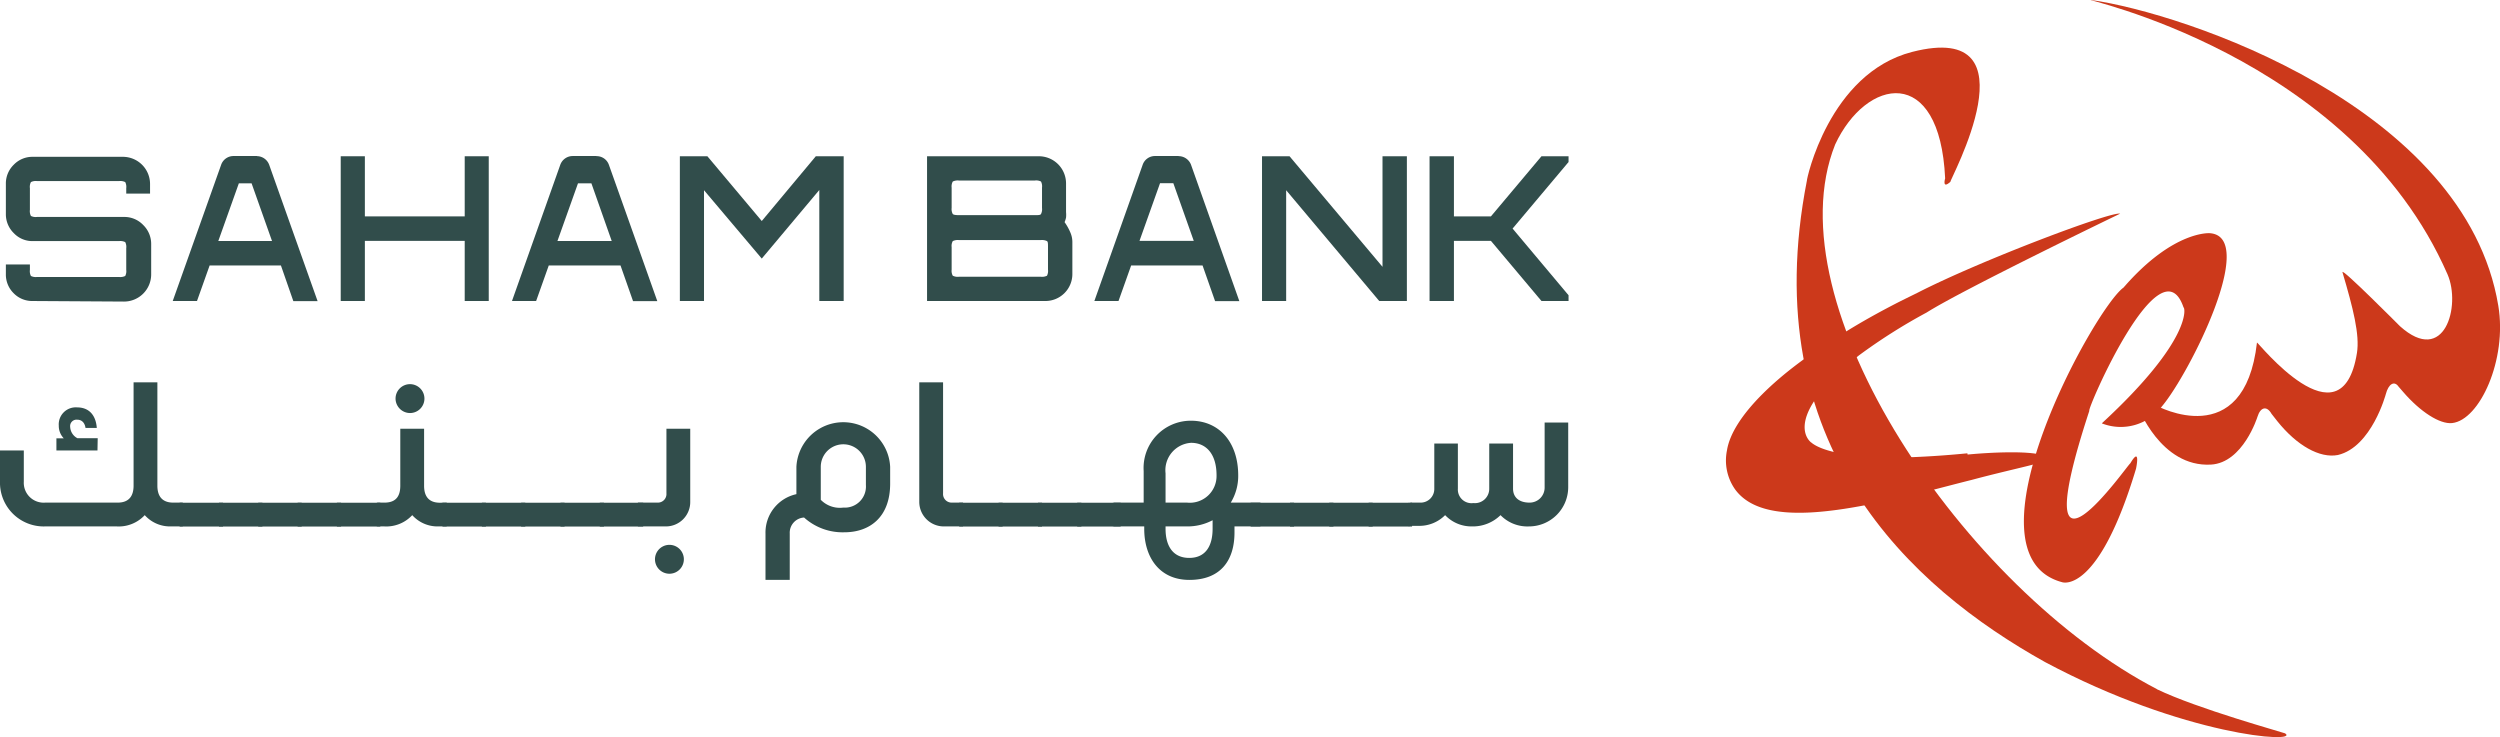 <svg xmlns="http://www.w3.org/2000/svg" viewBox="0 0 221.59 65.33"><defs><style>.cls-1{fill:#cc391b;}.cls-2{fill:#314d4b;}</style></defs><title>saham-bank-logo</title><g id="Calque_2" data-name="Calque 2"><g id="Calque_1-2" data-name="Calque 1"><path class="cls-1" d="M174.38,40.18c-1.64.16-3.19.27-4.63.33-4.94.24-8.17-.41-9.21-1.29.63.38-3.6-1.44,4.23-7.72a50,50,0,0,1,6-3.8c3.26-2.06,17-8.69,17.15-8.76-.76-.23-12.34,4.13-17.94,7l-1.32.65c-1.81.91-3.64,1.92-5.36,3-5.73,3.44-9.77,7.37-10.23,10.34a4.45,4.45,0,0,0,.71,3.43c2.48,3.44,9.67,2,17.08.18,1.33-.34,2.65-.69,3.89-1,4-1.07,7-1.6,6.78-1.9-.47-.76-4.75-.58-7.13-.35"/><path class="cls-1" d="M207.63,24.14c.94,3.18,1.54,5.53,1.28,7.15-1.36,8.44-8.84-1.05-8.86-.93-1.12,9.85-8.9,5.6-8.9,5.6-.73-.4-1.48-.37-1.66.06,0,0,2,5.41,6.48,5.16,2.85-.16,4.12-4.23,4.12-4.23.27-.89.84-1,1.25-.27l.51.65c1.73,2.16,3.76,3.31,5.37,3,3-.71,4.25-5.4,4.25-5.4.24-.91.75-1.21,1.13-.66l.39.45c1.53,1.78,3.26,2.89,4.35,2.78,2.45-.26,4.9-5.63,4.1-10.4C218.51,9.45,193.56,1.16,185.35,0c-1.48-.21,23,4.67,31.59,24.32,1.21,2.79-.26,8.15-4.22,4.59,0,0-5.23-5.26-5.09-4.78"/><path class="cls-1" d="M186.31,37.53A4.57,4.57,0,0,0,191.64,36c2.42-2.88,8.52-15,4.24-15.33.05,0-3.21-.31-7.66,4.82-2.59,1.85-14.65,23.76-5.38,26.13.09,0,3.19.9,6.49-10.08,0,0,.44-2.07-.51-.47-.16,0-9.64,13.66-3.63-4.66-.27,0,6.3-15.19,8.35-9.16.14,0,.81,2.84-7.23,10.26"/><path class="cls-1" d="M191.18,61.08C174.16,52.24,157,27,162.66,12.81c2.74-5.9,9.28-7.19,9.75,3,0,0-.3,1,.47.3-.17,0,7.8-14.38-3.39-11.51-7.4,1.9-9.38,11.39-9.33,11.39-4.62,23.54,9.22,36.07,21.1,42.69,12.31,6.58,22.67,7.25,21.28,6.32-.13-.07-7.78-2.18-11.36-3.91"/><path class="cls-2" d="M2.9,26.68A2.29,2.29,0,0,1,1.22,26a2.32,2.32,0,0,1-.7-1.7v-.86H2.65v.48a.94.94,0,0,0,.09.54.94.94,0,0,0,.54.09h7.27a1,1,0,0,0,.55-.09.94.94,0,0,0,.09-.54V22a.94.94,0,0,0-.09-.54,1,1,0,0,0-.55-.09H2.9a2.26,2.26,0,0,1-1.68-.71A2.33,2.33,0,0,1,.52,19v-2.7a2.32,2.32,0,0,1,.7-1.7,2.29,2.29,0,0,1,1.68-.7h8a2.41,2.41,0,0,1,2.4,2.4v.86H11.19v-.48a.94.94,0,0,0-.09-.54,1,1,0,0,0-.55-.09H3.28a.94.94,0,0,0-.54.09.94.94,0,0,0-.09.54v1.92a.94.94,0,0,0,.09.54.94.94,0,0,0,.54.09H11a2.3,2.3,0,0,1,1.69.71,2.34,2.34,0,0,1,.71,1.69v2.7a2.41,2.41,0,0,1-2.4,2.4Z"/><polygon class="cls-2" points="30.2 26.68 30.2 13.85 32.34 13.85 32.34 19.18 41.19 19.18 41.19 13.85 43.32 13.85 43.32 26.68 41.19 26.68 41.19 21.35 32.34 21.35 32.34 26.68 30.2 26.68"/><polygon class="cls-2" points="60.26 26.68 60.26 13.85 62.7 13.85 67.52 19.59 72.31 13.85 74.78 13.85 74.78 26.68 72.62 26.68 72.62 16.84 67.52 22.92 62.4 16.86 62.4 26.68 60.26 26.68"/><path class="cls-2" d="M82.17,26.68V13.85h9.92a2.41,2.41,0,0,1,2.4,2.4V18.8a2.45,2.45,0,0,1,0,.48,2,2,0,0,1-.13.41,4.73,4.73,0,0,1,.5.89,2.12,2.12,0,0,1,.19.88v2.82a2.39,2.39,0,0,1-2.41,2.4ZM85,19.07h6.73c.3,0,.48,0,.54-.1a.94.94,0,0,0,.09-.54v-1.8a.94.94,0,0,0-.09-.54.94.94,0,0,0-.54-.09H85a1,1,0,0,0-.55.09.91.91,0,0,0-.1.54v1.8a.91.91,0,0,0,.1.54c.07.07.25.1.55.1m0,5.46h7.25a1,1,0,0,0,.55-.09.94.94,0,0,0,.09-.54v-2c0-.3,0-.47-.09-.53a1,1,0,0,0-.55-.09H85a1,1,0,0,0-.55.09.87.87,0,0,0-.1.53v2a.91.91,0,0,0,.1.54,1,1,0,0,0,.55.09"/><polygon class="cls-2" points="111.86 26.68 111.86 13.85 114.3 13.85 122.54 23.65 122.54 13.85 124.7 13.85 124.7 26.68 122.25 26.68 114 16.86 114 26.68 111.86 26.68"/><polygon class="cls-2" points="126.71 26.68 126.71 13.85 128.87 13.85 128.87 19.18 132.15 19.18 136.63 13.85 139.03 13.85 139.03 14.36 134.07 20.26 139.03 26.17 139.03 26.68 136.63 26.68 132.15 21.35 128.87 21.35 128.87 26.68 126.71 26.68"/><path class="cls-2" d="M16.2,44.55v2.11H15a3,3,0,0,1-2.17-1,3.15,3.15,0,0,1-2.49,1H4a3.88,3.88,0,0,1-4-4V39.93H2.11V42.7A1.76,1.76,0,0,0,4,44.55h6.43c1.08,0,1.41-.68,1.41-1.5V33.89h2.11v9.16c0,.82.33,1.5,1.41,1.5ZM8.64,39.93H5V38.85h.65a1.59,1.59,0,0,1-.44-1.12,1.51,1.51,0,0,1,1.63-1.62c1,0,1.65.63,1.74,1.82h-1c-.07-.48-.35-.73-.73-.73a.57.57,0,0,0-.63.64,1.19,1.19,0,0,0,.64,1h1.8Z"/><rect class="cls-2" x="15.92" y="44.56" width="3.85" height="2.11"/><rect class="cls-2" x="19.41" y="44.56" width="3.85" height="2.11"/><rect class="cls-2" x="22.89" y="44.56" width="3.85" height="2.11"/><rect class="cls-2" x="26.38" y="44.56" width="3.85" height="2.11"/><rect class="cls-2" x="29.86" y="44.56" width="3.85" height="2.11"/><path class="cls-2" d="M39.59,44.55v2.11h-.88a3,3,0,0,1-2.17-1,3.14,3.14,0,0,1-2.48,1h-.6l-.92-.33V44.9l.92-.35h.62c1.1,0,1.4-.67,1.4-1.5V38h2.11v5.06c0,.83.33,1.5,1.41,1.5Zm-4.53-9.22a1.28,1.28,0,1,1,1.28,1.28,1.29,1.29,0,0,1-1.28-1.28"/><rect class="cls-2" x="39.22" y="44.56" width="3.85" height="2.11"/><rect class="cls-2" x="42.71" y="44.56" width="3.85" height="2.11"/><rect class="cls-2" x="46.19" y="44.56" width="3.85" height="2.11"/><rect class="cls-2" x="49.68" y="44.56" width="3.85" height="2.11"/><rect class="cls-2" x="53.16" y="44.56" width="3.85" height="2.11"/><path class="cls-2" d="M56.54,44.55H58.3a.76.76,0,0,0,.77-.82V38h2.11v6.49A2.16,2.16,0,0,1,59,46.66H56.54Z"/><path class="cls-2" d="M71.29,45.87A1.35,1.35,0,0,0,70,47.29V51.4H67.85V47.29a3.48,3.48,0,0,1,2.74-3.49l0-2.42a4.16,4.16,0,0,1,8.31,0v1.49c0,3-1.84,4.31-4.06,4.31a5.09,5.09,0,0,1-3.57-1.31M76.75,43V41.38a2,2,0,1,0-4,0V44.3a2.36,2.36,0,0,0,2,.69,1.87,1.87,0,0,0,2-2"/><path class="cls-2" d="M83.59,33.89v9.84a.76.76,0,0,0,.77.82h1v2.11H83.69a2.18,2.18,0,0,1-2.21-2.2V33.89Z"/><rect class="cls-2" x="85.02" y="44.56" width="3.85" height="2.11"/><rect class="cls-2" x="88.51" y="44.56" width="3.85" height="2.11"/><rect class="cls-2" x="92" y="44.56" width="3.85" height="2.11"/><rect class="cls-2" x="95.48" y="44.56" width="3.85" height="2.11"/><path class="cls-2" d="M97.79,44.88l.92-.33v2.11l-.92-.33Zm13.93-.33v2.11h-2.3v.54c0,2.45-1.21,4.2-4,4.2-2.65,0-4-2-4-4.53v-.21H98.73V44.55h2.64v-2.8a4.19,4.19,0,0,1,4.18-4.46c2.52,0,4.2,1.92,4.2,4.84a4.55,4.55,0,0,1-.66,2.42Zm-8.41,0h1.91a2.37,2.37,0,0,0,2.61-2.42c0-1.87-.9-2.88-2.26-2.88a2.43,2.43,0,0,0-2.26,2.7Zm4.17,2.32v-.76a4.75,4.75,0,0,1-2.26.55h-1.91v.21c0,1.52.65,2.58,2.1,2.58s2.07-1.06,2.07-2.58"/><rect class="cls-2" x="110.85" y="44.56" width="3.85" height="2.11"/><rect class="cls-2" x="114.34" y="44.56" width="3.85" height="2.11"/><rect class="cls-2" x="117.82" y="44.56" width="3.85" height="2.11"/><rect class="cls-2" x="121.31" y="44.56" width="3.85" height="2.11"/><path class="cls-2" d="M124,46.33V44.88l.92-.33v2.11Zm15-8.88V43.2a3.48,3.48,0,0,1-3.47,3.46,3.32,3.32,0,0,1-2.53-1,3.5,3.5,0,0,1-2.53,1,3.22,3.22,0,0,1-2.38-1,3.22,3.22,0,0,1-2.34.95H125V44.55h.88a1.21,1.21,0,0,0,1.25-1.24v-4h2.09v4a1.21,1.21,0,0,0,1.37,1.28A1.27,1.27,0,0,0,132,43.31v-4h2.11v4c0,.77.53,1.24,1.46,1.24a1.33,1.33,0,0,0,1.34-1.35V37.45Z"/><path class="cls-2" d="M58.06,49.46a1.28,1.28,0,0,1,2.55,0,1.28,1.28,0,1,1-2.55,0"/><path class="cls-2" d="M52.85,13.83H50.76a1.17,1.17,0,0,0-1.1.78L45.38,26.68h2.14l1.12-3.15H55l1.11,3.16h2.15s-3.3-9.31-4.29-12.08a1.15,1.15,0,0,0-1.09-.77m-.46,2.41,1.8,5.11H49.41l1.82-5.11Z"/><path class="cls-2" d="M104.46,13.83h-2.09a1.15,1.15,0,0,0-1.09.78L97,26.68h2.14l1.12-3.15h6.33l1.11,3.16h2.15s-3.3-9.31-4.28-12.08a1.18,1.18,0,0,0-1.1-.77M104,16.24l1.81,5.11H101l1.82-5.11Z"/><path class="cls-2" d="M22.78,13.83H20.7a1.16,1.16,0,0,0-1.1.78L15.31,26.68h2.15l1.12-3.15H24.9L26,26.69h2.15s-3.31-9.31-4.29-12.08a1.17,1.17,0,0,0-1.1-.77m-.46,2.41,1.81,5.11H19.35l1.82-5.11Z"/></g></g></svg>